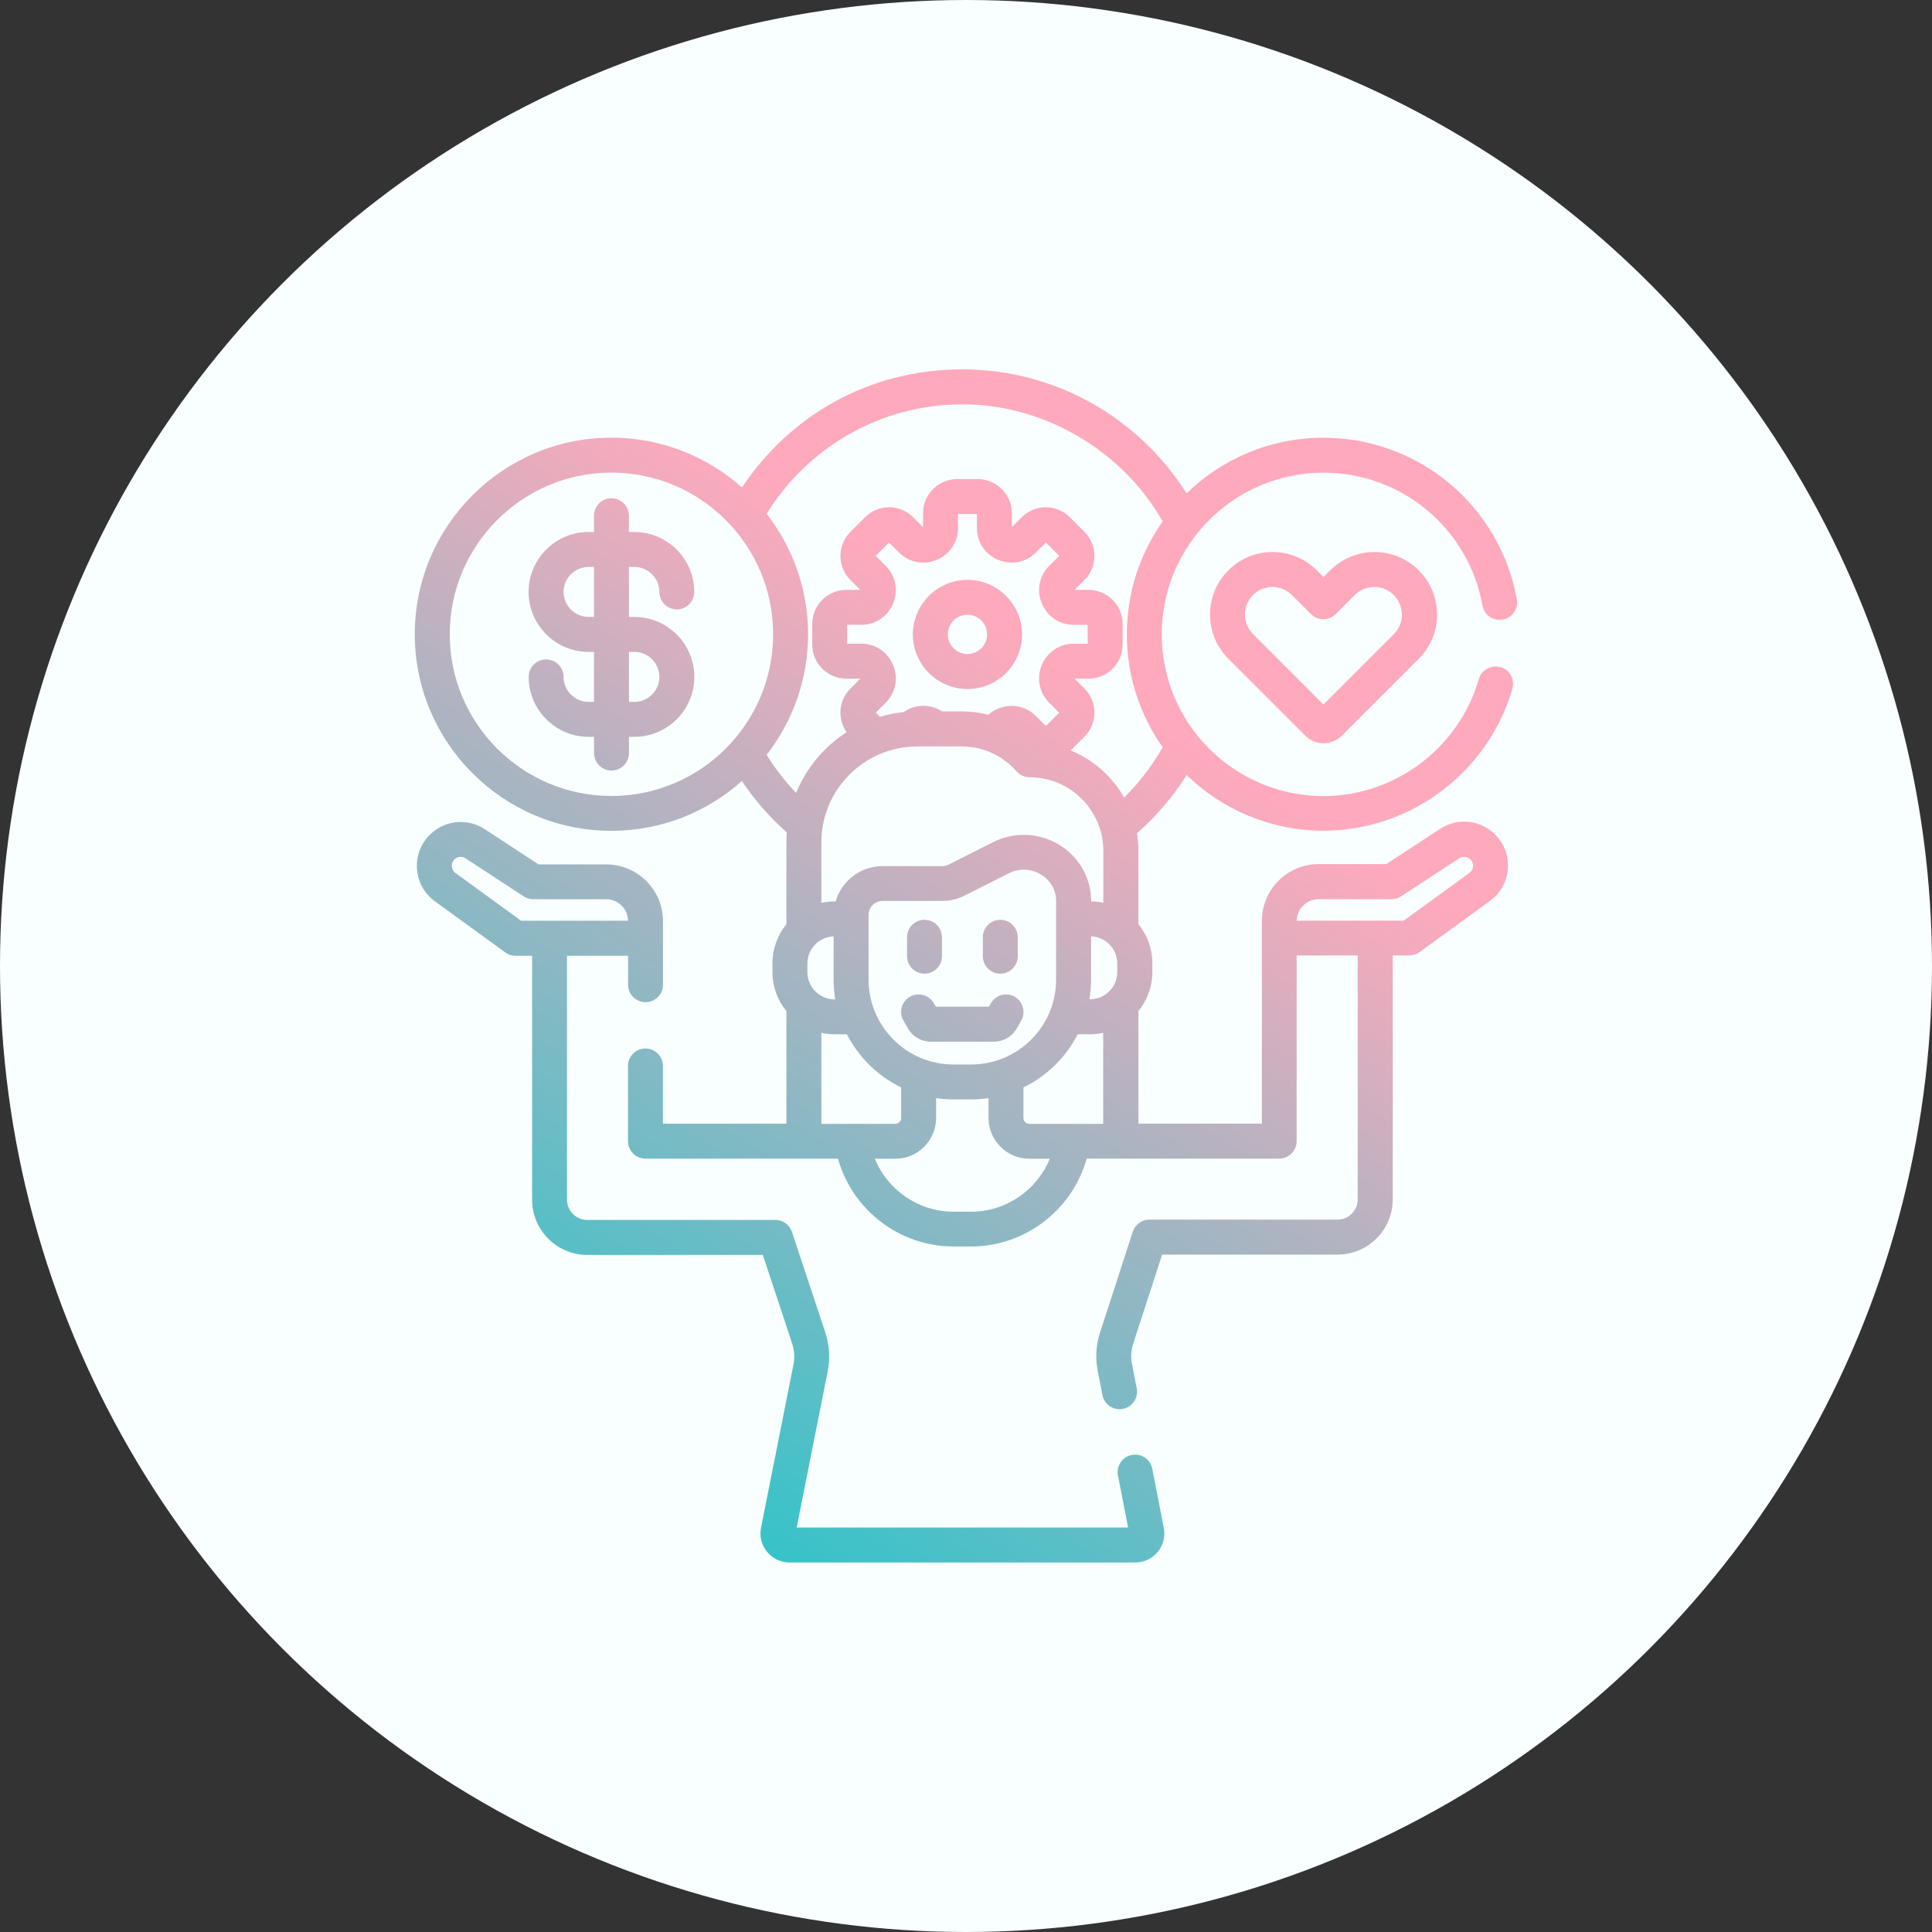 <svg xmlns="http://www.w3.org/2000/svg" xmlns:xlink="http://www.w3.org/1999/xlink" id="Layer_2" viewBox="0 0 292.28 292.28"><rect x="0" y="0" width="292.28" height="292.28" fill="#333333" stroke="none"/><defs><style>.cls-1{fill:url(#linear-gradient);}.cls-2{fill:#f8fffe;}.cls-3{fill:url(#linear-gradient-8);}.cls-4{fill:url(#linear-gradient-3);}.cls-5{fill:url(#linear-gradient-4);}.cls-6{fill:url(#linear-gradient-2);}.cls-7{fill:url(#linear-gradient-6);}.cls-8{fill:url(#linear-gradient-7);}.cls-9{fill:url(#linear-gradient-5);}</style><linearGradient id="linear-gradient" x1="56.05" y1="240.84" x2="233.63" y2="-44.02" gradientUnits="userSpaceOnUse"><stop offset="0" stop-color="#00cacc"></stop><stop offset=".52" stop-color="#ffa9bc"></stop><stop offset="1" stop-color="#ffa9bd"></stop></linearGradient><linearGradient id="linear-gradient-2" x1="75.02" y1="252.67" x2="252.61" y2="-32.19" xlink:href="#linear-gradient"></linearGradient><linearGradient id="linear-gradient-3" x1="81.16" y1="256.49" x2="258.74" y2="-28.37" xlink:href="#linear-gradient"></linearGradient><linearGradient id="linear-gradient-4" x1="72.58" y1="251.15" x2="250.17" y2="-33.71" xlink:href="#linear-gradient"></linearGradient><linearGradient id="linear-gradient-5" x1="80.84" y1="256.29" x2="258.42" y2="-28.56" xlink:href="#linear-gradient"></linearGradient><linearGradient id="linear-gradient-6" x1="17.26" y1="216.66" x2="194.85" y2="-68.2" xlink:href="#linear-gradient"></linearGradient><linearGradient id="linear-gradient-7" x1="66.94" y1="247.63" x2="244.52" y2="-37.23" xlink:href="#linear-gradient"></linearGradient><linearGradient id="linear-gradient-8" x1="93.48" y1="264.18" x2="271.06" y2="-20.68" xlink:href="#linear-gradient"></linearGradient></defs><g id="Layer_1-2"><g><circle class="cls-2" cx="146.14" cy="146.14" r="146.14"></circle><g><path class="cls-1" d="M146.36,104.24c4.56,0,8.26-3.71,8.26-8.26s-3.71-8.26-8.26-8.26-8.26,3.71-8.26,8.26,3.71,8.26,8.26,8.26Zm0-11.24c1.64,0,2.97,1.33,2.97,2.97s-1.33,2.97-2.97,2.97-2.97-1.33-2.97-2.97,1.33-2.97,2.97-2.97Z"></path><path class="cls-6" d="M174.32,222.2c-.28-1.43-1.66-2.37-3.1-2.09-1.43,.28-2.37,1.67-2.09,3.1l1.53,7.88h-50.14l4.7-23.64c.39-1.94,.26-3.96-.36-5.84l-5.05-15.24c-.36-1.08-1.37-1.81-2.51-1.81h-28.44c-.83,0-1.6-.32-2.18-.9s-.9-1.36-.9-2.18v-36.89h9.24v4.38c0,1.46,1.18,2.64,2.64,2.64s2.64-1.18,2.64-2.64v-9.61c0-4.74-3.86-8.59-8.59-8.59h-10.23l-8.15-5.33c-2.46-1.61-5.63-1.42-7.88,.46-1.58,1.32-2.45,3.26-2.38,5.31,.07,2.06,1.06,3.93,2.73,5.14l10.63,7.73c.45,.33,1,.51,1.56,.51h2.51v36.89c0,2.24,.87,4.34,2.45,5.92,1.58,1.58,3.69,2.45,5.92,2.45h26.53l4.45,13.43c.33,1.01,.4,2.1,.19,3.14l-4.91,24.7c-.26,1.3,.08,2.63,.92,3.65,.84,1.02,2.08,1.61,3.41,1.61h52.28c1.32,0,2.56-.58,3.4-1.6s1.18-2.35,.92-3.64l-1.74-8.93Zm-105.42-90.14c-.46-.34-.54-.8-.55-1.04,0-.25,.04-.71,.48-1.08,.46-.38,1.1-.42,1.6-.09l8.81,5.76c.43,.28,.93,.43,1.45,.43h11.02c1.8,0,3.27,1.45,3.3,3.25h-16.18l-9.93-7.22Z"></path><path class="cls-4" d="M153.52,150.79c-1.27-.72-2.88-.28-3.61,.98l-.3,.52h-8.04l-.3-.52c-.73-1.27-2.34-1.71-3.61-.98-1.27,.72-1.71,2.34-.98,3.61l.68,1.19c.7,1.23,2.02,2,3.44,2h9.57c1.42,0,2.74-.77,3.44-2l.68-1.18c.72-1.27,.28-2.88-.98-3.61Z"></path><path class="cls-5" d="M139.86,147.3c1.46,0,2.64-1.18,2.64-2.64v-2.87c0-1.46-1.18-2.64-2.64-2.64s-2.64,1.18-2.64,2.64v2.87c0,1.46,1.18,2.64,2.64,2.64Z"></path><path class="cls-9" d="M151.33,147.3c1.46,0,2.64-1.18,2.64-2.64v-2.87c0-1.46-1.18-2.64-2.64-2.64s-2.64,1.18-2.64,2.64v2.87c0,1.46,1.18,2.64,2.64,2.64Z"></path><path class="cls-7" d="M95.97,85.77c2.09,0,3.78,1.7,3.78,3.78,0,1.46,1.18,2.64,2.64,2.64s2.64-1.18,2.64-2.64c0-5-4.07-9.07-9.07-9.07h-.82v-2.46c0-1.46-1.18-2.64-2.64-2.64s-2.64,1.18-2.64,2.64v2.46h-.82c-5,0-9.07,4.07-9.07,9.07s4.07,9.07,9.07,9.07h.82v7.56h-.82c-2.09,0-3.78-1.7-3.78-3.78,0-1.46-1.18-2.64-2.64-2.64s-2.64,1.18-2.64,2.64c0,5,4.07,9.07,9.07,9.07h.82v2.46c0,1.46,1.18,2.64,2.64,2.64s2.64-1.18,2.64-2.64v-2.46h.82c5,0,9.07-4.07,9.07-9.07s-4.07-9.07-9.07-9.07h-.82v-7.56h.82Zm0,12.85c2.09,0,3.78,1.7,3.78,3.78s-1.7,3.78-3.78,3.78h-.82v-7.56h.82Zm-6.11-5.29h-.82c-2.09,0-3.78-1.7-3.78-3.78s1.7-3.78,3.78-3.78h.82v7.56Z"></path><path class="cls-8" d="M226.98,100.94c-1.4-.4-2.87,.41-3.27,1.81-3,10.41-12.66,17.68-23.5,17.68-13.49,0-24.46-10.97-24.46-24.46s10.97-24.46,24.46-24.46c11.85,0,21.97,8.45,24.06,20.1,.26,1.44,1.63,2.39,3.07,2.13,1.44-.26,2.39-1.63,2.13-3.07-2.55-14.17-14.86-24.45-29.27-24.45-8.04,0-15.34,3.21-20.7,8.41-7.1-11.26-19.65-18.75-33.92-18.75s-26.15,7.1-33.34,17.86c-5.26-4.68-12.17-7.53-19.75-7.53-16.4,0-29.74,13.34-29.74,29.74s13.34,29.74,29.74,29.74c7.57,0,14.49-2.85,19.75-7.53,1.92,2.88,4.21,5.49,6.79,7.78-.04,.48-.06,.97-.06,1.46v12.42c-1.32,1.62-2.11,3.68-2.11,5.92v1.31c0,2.24,.79,4.3,2.11,5.92v17.03h-18.68v-8.74c0-1.46-1.18-2.64-2.64-2.64s-2.64,1.18-2.64,2.64v11.38c0,1.46,1.18,2.64,2.64,2.64h29.12c2.14,7.72,9.28,13.29,17.47,13.29h2.69c8.19,0,15.32-5.57,17.47-13.29h29.12c1.46,0,2.64-1.18,2.64-2.64v-28.1h9.24v36.89c0,.83-.32,1.6-.9,2.18s-1.36,.9-2.18,.9h-28.44c-1.15,0-2.16,.74-2.51,1.83l-4.96,15.28c-.6,1.84-.72,3.82-.35,5.73l.72,3.7c.25,1.26,1.35,2.14,2.59,2.14,.17,0,.34-.02,.51-.05,1.43-.28,2.37-1.67,2.09-3.1l-.72-3.7c-.2-1.03-.13-2.09,.19-3.08l4.37-13.46h26.52c2.24,0,4.34-.87,5.92-2.45s2.45-3.69,2.45-5.92v-36.89h2.51c.56,0,1.1-.18,1.56-.51l10.63-7.73c1.66-1.21,2.66-3.08,2.73-5.14s-.8-3.99-2.38-5.31c-2.26-1.88-5.42-2.07-7.88-.46l-8.15,5.33h-10.23c-4.74,0-8.59,3.86-8.59,8.59v2.58h0v28.1h-18.68v-17.03c1.32-1.62,2.11-3.68,2.11-5.92v-1.31c0-2.24-.79-4.3-2.11-5.92v-11.1c0-.9-.08-1.79-.22-2.65,2.91-2.55,5.45-5.52,7.52-8.81,5.36,5.2,12.66,8.42,20.7,8.42,13.18,0,24.93-8.84,28.58-21.5,.4-1.4-.41-2.87-1.81-3.27h0Zm-27.5,35.1h11.02c.51,0,1.02-.15,1.45-.43l8.81-5.76c.5-.33,1.14-.29,1.6,.09,.44,.37,.49,.83,.48,1.08,0,.25-.09,.71-.55,1.04l-9.93,7.22h-16.18c.03-1.8,1.5-3.25,3.31-3.25h0Zm-106.98-15.62c-13.49,0-24.46-10.97-24.46-24.46s10.97-24.46,24.46-24.46,24.46,10.97,24.46,24.46-10.97,24.46-24.46,24.46Zm39.98-12.6l1.54-1.54c1.48-1.48,1.91-3.7,1.11-5.62,0,0-.02-.05-.02-.06-.81-1.95-2.68-3.22-4.77-3.22h-2.17v-2.86h2.17c2.09,0,3.97-1.26,4.78-3.23,0,0,0-.01,0-.02,.8-1.95,.37-4.16-1.11-5.64l-1.54-1.54,2.02-2.02,1.54,1.54c1.48,1.48,3.7,1.91,5.68,1.09,1.95-.81,3.22-2.68,3.22-4.77v-2.17h2.86v2.17c0,2.09,1.26,3.97,3.24,4.78,1.95,.81,4.17,.38,5.65-1.1l1.54-1.54,2.02,2.02-1.54,1.54c-1.48,1.48-1.91,3.7-1.11,5.63,0,.01,.01,.03,.02,.04,.81,1.95,2.68,3.22,4.77,3.22h2.17v2.86h-2.17c-2.09,0-3.97,1.26-4.78,3.24-.81,1.95-.38,4.17,1.1,5.65l1.54,1.54-2.02,2.02-1.54-1.54c-1.48-1.48-3.7-1.91-5.67-1.09-.56,.23-1.06,.55-1.49,.93-1.3-.33-2.65-.51-4.02-.51h-2.97c-.25-.16-.51-.3-.79-.42-.01,0-.03-.01-.04-.02-1.68-.7-3.55-.47-4.98,.54-1.23,.13-2.43,.37-3.58,.72l-.64-.64Zm6.28,5.1h6.73c3.18,0,6.2,1.38,8.29,3.77,.5,.57,1.23,.9,1.99,.9,6.15,0,11.15,5,11.15,11.15v7.84c-.6-.13-1.22-.2-1.85-.21h0c0-.19,0-.37-.01-.55-.17-3.37-2.04-6.41-4.99-8.12-3.03-1.76-6.71-1.87-9.83-.3l-6.73,3.4c-.29,.15-.62,.23-.95,.23h-9.04c-3.37,0-6.21,2.26-7.1,5.34h-.15c-.69,0-1.36,.08-2.01,.22v-9.16c0-7.99,6.5-14.5,14.5-14.5h0Zm26.3,35.28v-6.55c2.2,.08,3.96,1.89,3.96,4.1v1.31c0,2.27-1.84,4.11-4.11,4.11h-.1c.16-.97,.25-1.97,.25-2.98Zm-18.13,12.84h-2.69c-7.08,0-12.84-5.76-12.84-12.84v-9.79c0-1.16,.95-2.11,2.11-2.11h9.04c1.15,0,2.31-.27,3.34-.79l6.73-3.4c1.52-.77,3.31-.71,4.79,.15,1.42,.82,2.28,2.22,2.36,3.82,0,.09,0,.19,0,.28v11.84c0,7.08-5.76,12.84-12.84,12.84h0Zm-24.78-13.97v-1.31c0-2.22,1.76-4.02,3.96-4.1v6.55c0,1.02,.09,2.01,.25,2.98h-.1c-2.27,0-4.11-1.84-4.11-4.11Zm2.11,9.18c.65,.14,1.32,.22,2.01,.22h1.85c1.8,3.49,4.68,6.32,8.21,8.04v4.63c0,.49-.4,.88-.88,.88h-11.19v-13.77Zm22.67,27.06h-2.69c-5.29,0-9.96-3.28-11.89-8.01h3.1c3.4,0,6.17-2.77,6.17-6.17v-3c.86,.12,1.73,.19,2.62,.19h2.69c.89,0,1.76-.07,2.62-.19v3c0,3.4,2.77,6.17,6.17,6.17h3.1c-1.93,4.72-6.6,8.01-11.89,8.01Zm15.32-13.29h-6.54c-.49,0-.88-.4-.88-.88v-4.63c3.53-1.72,6.42-4.55,8.21-8.04h1.85c.69,0,1.36-.08,2.01-.22v13.77h-4.66Zm7.81-49.37c-1.81-3.19-4.66-5.72-8.08-7.12l2.08-2.08c2.01-2.01,2.01-5.28,0-7.28l-1.5-1.5h2.12c2.84,0,5.15-2.31,5.15-5.15v-3.13c0-2.84-2.31-5.15-5.15-5.15h-2.12l1.5-1.5c2.01-2.01,2.01-5.28,0-7.28l-2.21-2.21c-2.01-2.01-5.28-2.01-7.28,0l-1.5,1.5v-2.12c0-2.84-2.31-5.15-5.15-5.15h-3.13c-2.84,0-5.15,2.31-5.15,5.15v2.12l-1.5-1.5c-2.01-2.01-5.28-2.01-7.28,0l-2.21,2.21c-2.01,2.01-2.01,5.28,0,7.28l1.5,1.5h-2.12c-2.84,0-5.15,2.31-5.15,5.15v3.13c0,2.84,2.31,5.15,5.15,5.15h2.12l-1.5,1.5c-1.8,1.8-1.98,4.59-.57,6.6-3.4,2.19-6.09,5.4-7.64,9.19-1.68-1.76-3.18-3.69-4.46-5.77,3.92-5.04,6.27-11.36,6.27-18.23s-2.35-13.19-6.27-18.23c6.13-9.93,17.11-16.56,29.62-16.56s24.31,7.15,30.29,17.71c-3.41,4.84-5.42,10.73-5.42,17.08s2.01,12.25,5.42,17.09c-1.59,2.8-3.55,5.36-5.82,7.61Z"></path><path class="cls-3" d="M201.23,86.28l-1.01,1.01-1.01-1.01c-1.79-1.79-4.16-2.77-6.69-2.77s-4.9,.98-6.69,2.77c-1.79,1.79-2.77,4.16-2.77,6.69s.98,4.9,2.77,6.69l11.64,11.64c.74,.74,1.72,1.14,2.76,1.14s2.02-.41,2.76-1.14l11.64-11.64c1.79-1.79,2.77-4.16,2.77-6.69s-.98-4.9-2.77-6.69-4.16-2.77-6.69-2.77c-2.53,0-4.9,.98-6.69,2.77h0Zm10.86,6.69c0,1.11-.43,2.16-1.22,2.95l-10.66,10.66-10.66-10.66c-.79-.79-1.22-1.84-1.22-2.95s.43-2.16,1.22-2.95,1.84-1.22,2.95-1.22,2.16,.43,2.95,1.22l2.88,2.88c1.03,1.03,2.71,1.03,3.74,0l2.88-2.88c.79-.79,1.84-1.22,2.95-1.22s2.16,.43,2.95,1.22c.79,.79,1.22,1.84,1.22,2.95h0Z"></path></g></g></g></svg>